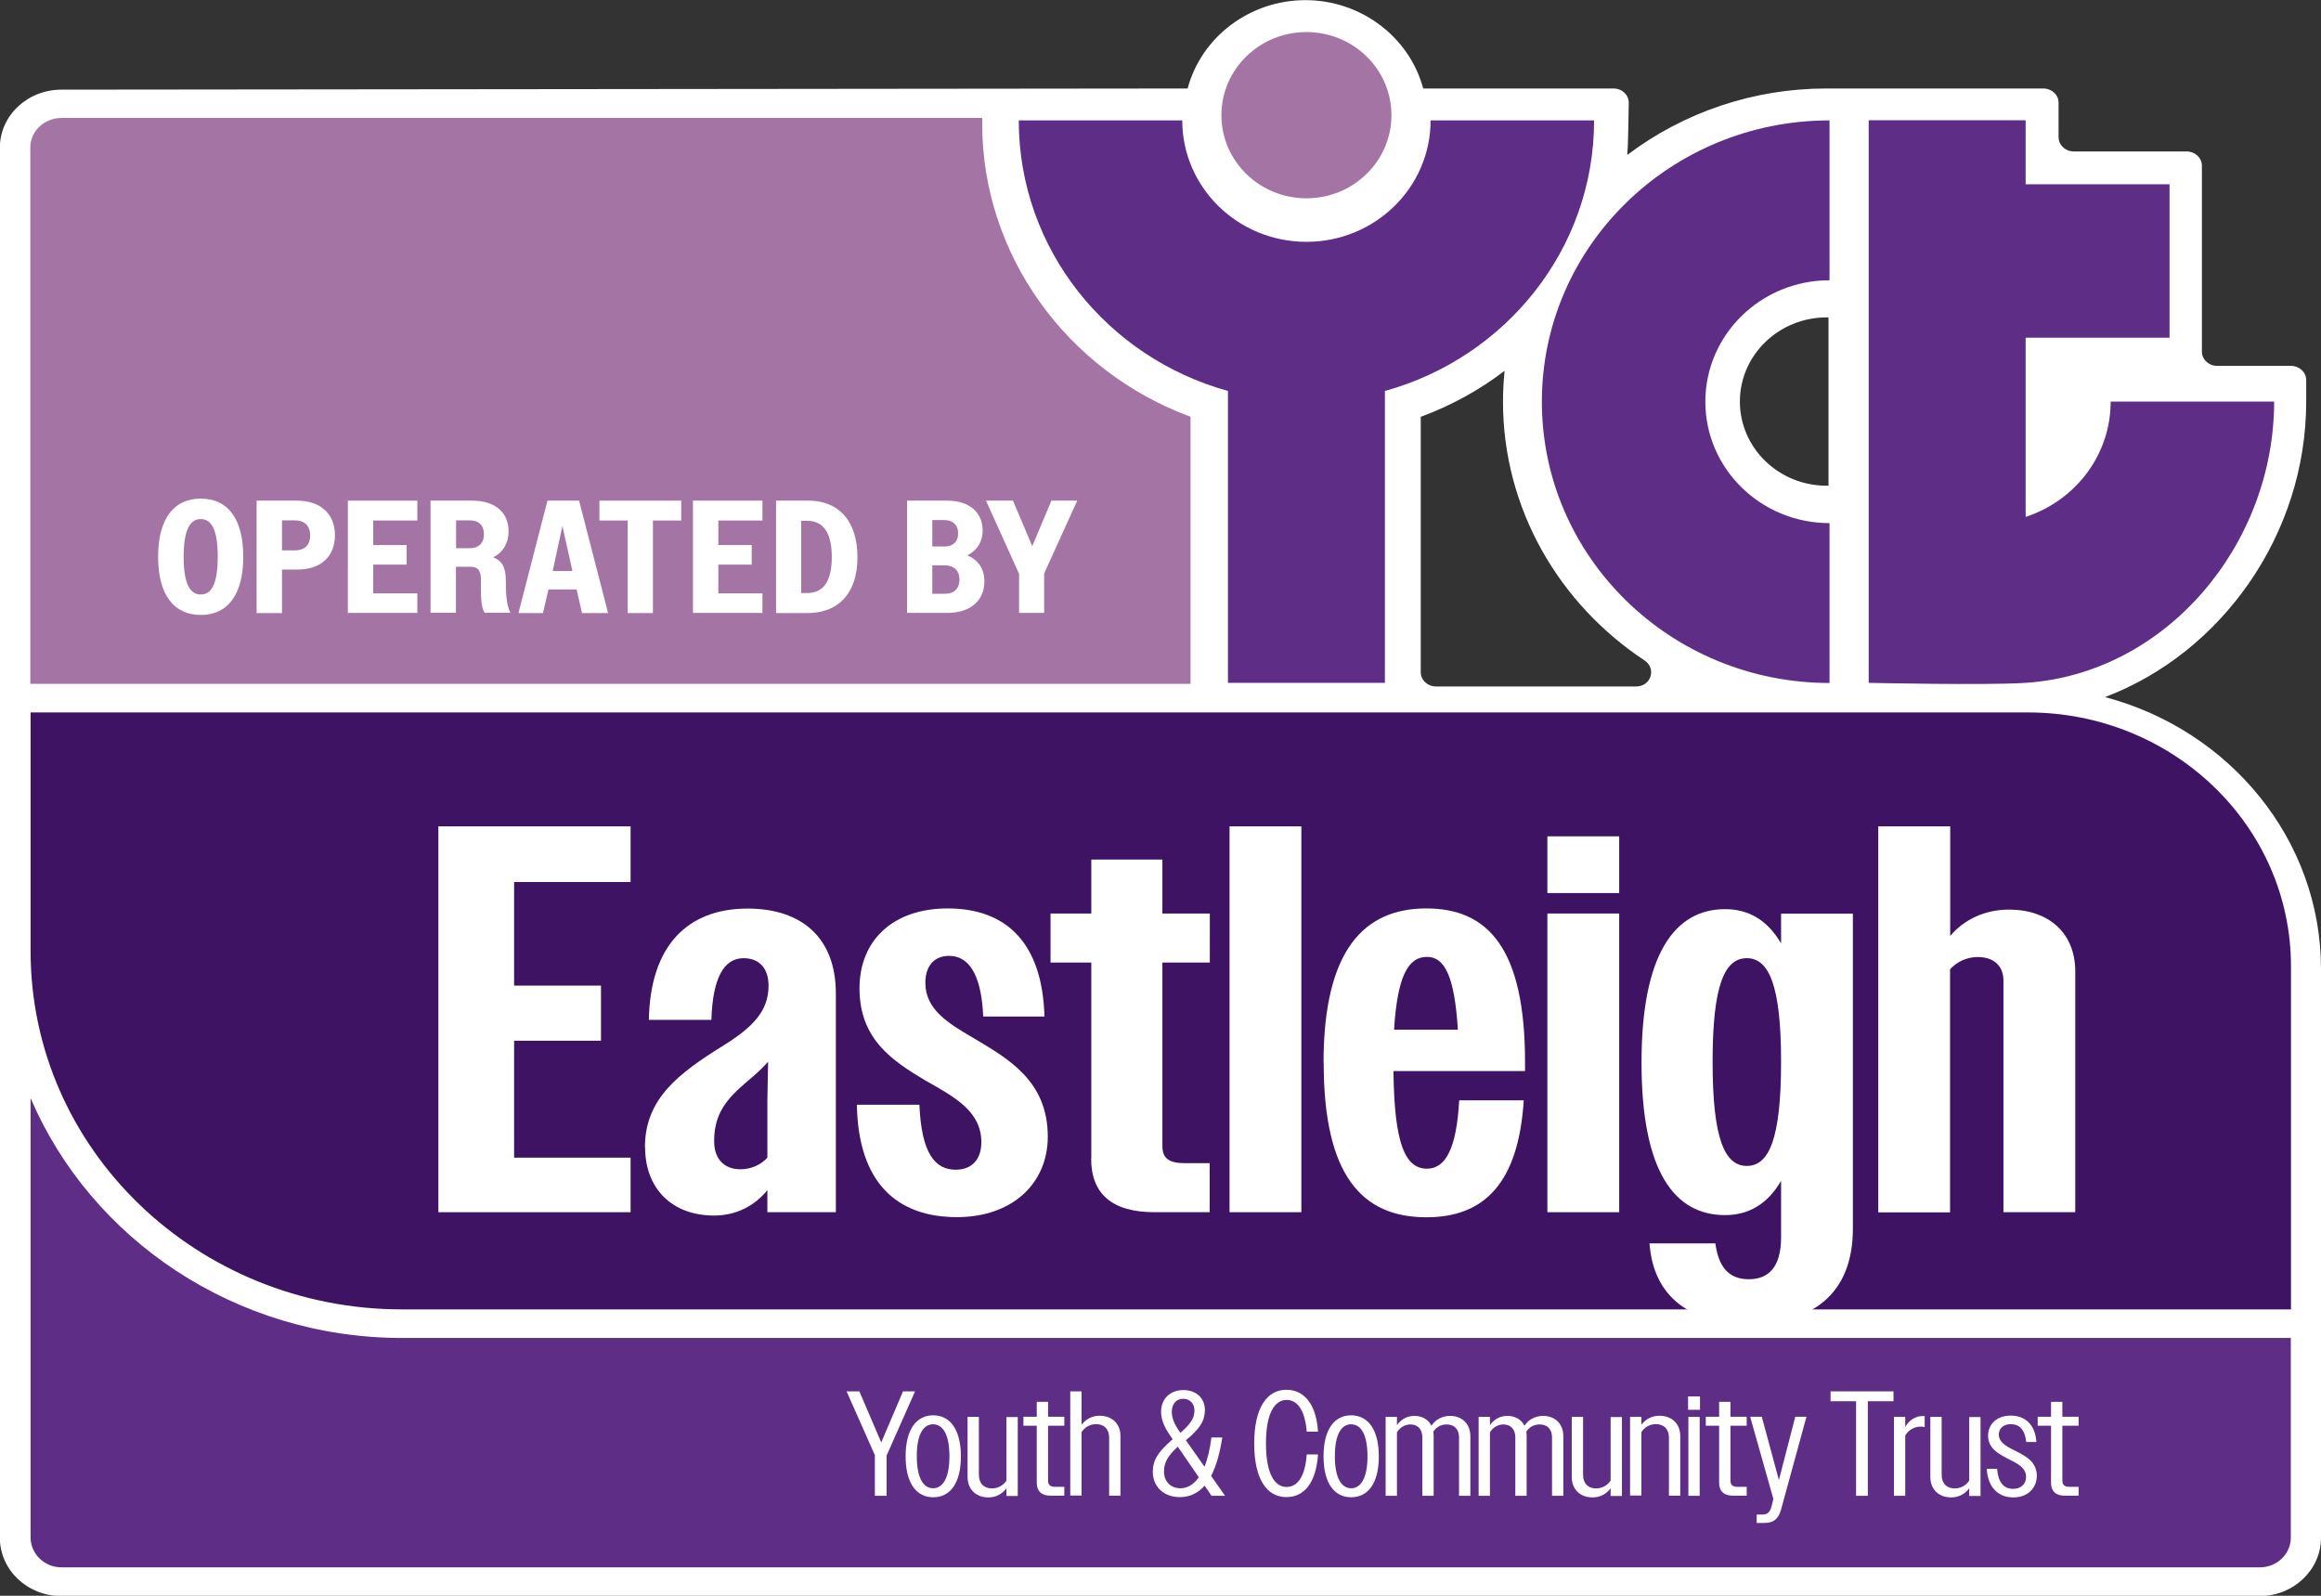 <?xml version="1.0" encoding="UTF-8"?> <svg xmlns="http://www.w3.org/2000/svg" id="a" viewBox="0 0 160 110"><rect x="0" y="0" width="160" height="110" fill="#333333" stroke="none"/><defs><style>.b{fill:#3e1363;}.c{fill:#fff;}.d{fill:#5e2e86;}.e{fill:#a474a4;}</style></defs><path class="c" d="M60.42,101.14l-1.96-4.42h.88l1.51,3.52,1.5-3.52h.83l-1.96,4.42v2.78h-.81v-2.78Z"></path><path class="c" d="M62.52,101.21c0-1.88.76-2.83,1.9-2.83s1.91.95,1.91,2.83-.76,2.82-1.91,2.82-1.9-.96-1.9-2.82ZM65.55,101.21c0-1.52-.46-2.21-1.13-2.21s-1.12.69-1.12,2.2.46,2.21,1.12,2.21,1.13-.69,1.13-2.2Z"></path><path class="c" d="M66.8,102.59v-4.11h.78v3.99c0,.6.35.94.9.94.43,0,.79-.22,1-.54v-4.38h.78v5.44h-.78v-.53c-.28.38-.71.63-1.24.63-.87,0-1.44-.56-1.44-1.42Z"></path><path class="c" d="M71.57,103.03v-3.93h-.92v-.62h.92v-1.03h.78v1.03h1.12v.62h-1.12v3.77c0,.31.15.44.49.44h.63v.61h-.96c-.63,0-.94-.33-.94-.89Z"></path><path class="c" d="M73.87,96.72h.78v2.3c.28-.37.71-.62,1.24-.62.86,0,1.44.55,1.44,1.4v4.11h-.78v-3.99c0-.59-.34-.94-.9-.94-.43,0-.79.22-1,.55v4.37h-.78v-7.2Z"></path><path class="c" d="M79.56,102.28c0-.81.35-1.37,1.37-2.25l-.18-.26c-.45-.66-.62-1.14-.62-1.64,0-.87.61-1.49,1.54-1.49.87,0,1.48.55,1.48,1.37,0,.75-.35,1.3-1.31,2.09l1.28,1.82c.22-.53.38-1.21.48-2.01h.75c-.17,1.1-.43,1.99-.77,2.65l.96,1.37h-.93l-.48-.7c-.46.52-1.02.79-1.72.79-1.08,0-1.85-.71-1.85-1.74ZM81.46,103.41c.5,0,.93-.27,1.27-.76l-1.45-2.11c-.69.64-.95,1.11-.95,1.71,0,.69.46,1.16,1.13,1.16ZM81.47,99.57c.7-.61.96-1.01.96-1.53,0-.48-.31-.81-.78-.81s-.78.36-.78.89c0,.37.12.78.49,1.31l.11.15Z"></path><path class="c" d="M90.17,99.51c-.12-1.52-.67-2.19-1.38-2.19-.83,0-1.43.91-1.43,3s.6,3,1.42,3c.74,0,1.28-.69,1.39-2.24h.78c-.14,2.02-1,2.94-2.18,2.94-1.31,0-2.22-1.17-2.22-3.7s.92-3.7,2.22-3.7c1.15,0,2.05.89,2.18,2.89h-.78Z"></path><path class="c" d="M91.33,101.21c0-1.88.76-2.83,1.9-2.83s1.91.95,1.91,2.83-.76,2.82-1.91,2.82-1.9-.96-1.9-2.82ZM94.36,101.21c0-1.52-.46-2.21-1.13-2.21s-1.12.69-1.12,2.2.46,2.21,1.12,2.21,1.13-.69,1.13-2.2Z"></path><path class="c" d="M95.61,98.48h.78v.57c.27-.39.68-.64,1.21-.64s.96.26,1.17.68c.26-.41.73-.68,1.28-.68.83,0,1.4.55,1.4,1.4v4.11h-.78v-4.03c0-.57-.34-.89-.85-.89-.41,0-.73.2-.92.49.01.1.02.21.02.32v4.11h-.78v-4.03c0-.57-.33-.89-.82-.89-.4,0-.73.22-.93.54v4.38h-.78v-5.44Z"></path><path class="c" d="M102.03,98.48h.78v.57c.27-.39.68-.64,1.21-.64s.96.26,1.17.68c.26-.41.73-.68,1.28-.68.83,0,1.4.55,1.4,1.4v4.11h-.78v-4.03c0-.57-.34-.89-.85-.89-.41,0-.73.2-.92.49.01.1.02.21.02.32v4.11h-.78v-4.03c0-.57-.33-.89-.82-.89-.4,0-.73.22-.93.54v4.38h-.78v-5.44Z"></path><path class="c" d="M108.44,102.59v-4.11h.78v3.99c0,.6.35.94.9.94.43,0,.79-.22,1-.54v-4.38h.78v5.44h-.78v-.53c-.28.38-.71.63-1.24.63-.87,0-1.44-.56-1.44-1.42Z"></path><path class="c" d="M112.47,98.48h.78v.54c.28-.37.71-.62,1.24-.62.86,0,1.44.55,1.44,1.4v4.11h-.78v-3.99c0-.59-.34-.94-.9-.94-.43,0-.79.22-1,.55v4.37h-.78v-5.44Z"></path><path class="c" d="M116.47,97.07h.82v.92h-.82v-.92ZM116.49,98.48h.78v5.44h-.78v-5.44Z"></path><path class="c" d="M118.6,103.03v-3.93h-.92v-.62h.92v-1.03h.78v1.03h1.12v.62h-1.12v3.77c0,.31.15.44.49.44h.63v.61h-.96c-.63,0-.94-.33-.94-.89Z"></path><path class="c" d="M121.18,105.22h.4c.33,0,.5-.14.61-.48l.15-.59-1.6-5.67h.8l1.18,4.36,1.13-4.36h.77l-1.76,6.43c-.19.65-.55.89-1.13.89h-.54v-.59Z"></path><path class="c" d="M128.05,97.4h-1.76v-.68h4.34v.68h-1.77v6.52h-.81v-6.52Z"></path><path class="c" d="M130.65,98.48h.78v.7c.26-.48.7-.76,1.21-.76.04,0,.09.01.13.01v.75c-.09-.02-.17-.03-.26-.03-.45,0-.85.22-1.08.62v4.15h-.78v-5.44Z"></path><path class="c" d="M133.17,102.59v-4.11h.78v3.99c0,.6.35.94.9.94.43,0,.79-.22,1-.54v-4.38h.78v5.44h-.78v-.53c-.28.38-.71.63-1.24.63-.87,0-1.44-.56-1.44-1.42Z"></path><path class="c" d="M137.05,102.06h.71c.08.94.46,1.38,1.11,1.38.54,0,.89-.34.89-.82,0-.67-.66-.96-1.32-1.29-.65-.34-1.3-.72-1.3-1.56,0-.76.58-1.38,1.55-1.38,1.03,0,1.7.64,1.78,1.82h-.7c-.09-.86-.48-1.23-1.07-1.23-.5,0-.82.3-.82.71,0,.51.45.78.98,1.05.75.38,1.64.76,1.64,1.8,0,.81-.6,1.49-1.61,1.49s-1.76-.64-1.84-1.96Z"></path><path class="c" d="M141.48,103.03v-3.93h-.92v-.62h.92v-1.03h.78v1.03h1.12v.62h-1.12v3.77c0,.31.15.44.49.44h.63v.61h-.96c-.63,0-.94-.33-.94-.89Z"></path><path class="c" d="M145.14,48.04c8-3.04,13.84-11.19,13.84-20.36v-1.48c0-.54-.47-.98-1.05-.98h-5.09c-.58,0-1.05-.44-1.05-.98v-12.82c0-.54-.47-.98-1.05-.98h-7.78c-.58,0-1.05-.44-1.05-.98v-2.38c0-.54-.47-.98-1.05-.98h-14.97c-4.98,0-9.8,1.62-13.71,4.58.05-.48.08-2.39.1-3.59,0-.55-.46-.99-1.05-.99h-13.12c-.95-3.55-4.29-6.09-8.12-6.09s-7.17,2.53-8.12,6.09l-77.63.08c-2.35,0-4.25,1.79-4.25,4v95.82c0,2.22,1.9,4.02,4.23,4.02h151.55c2.33,0,4.23-1.8,4.23-4.02v-39.2c0-8.94-6.31-16.47-14.86-18.74ZM125.91,21.88h.14v11.6h-.14c-3.29,0-5.97-2.6-5.97-5.8s2.68-5.8,5.97-5.8ZM97.95,28.73c2.08-.77,4.02-1.83,5.77-3.17-.07.71-.11,1.42-.11,2.12,0,7.4,3.87,13.95,9.75,17.84.85.56.46,1.8-.58,1.8h-13.79c-.58,0-1.05-.44-1.05-.98v-17.61Z"></path><path class="b" d="M157.93,90.26v-23.66c0-9.66-8.12-17.49-18.14-17.49H2.11v16.46c0,13.64,11.47,24.69,25.61,24.69h130.2Z"></path><path class="d" d="M2.11,75.72v30.26c0,1.14.96,2.06,2.13,2.06h151.55c1.18,0,2.13-.92,2.13-2.06v-13.75H27.73c-11.54,0-21.46-6.83-25.61-16.51Z"></path><path class="e" d="M82.07,47.14v-18.41c-8.6-3.18-14.36-11.24-14.36-20.18v-.42H4.25c-1.19,0-2.16.91-2.16,2.03v36.98h79.98Z"></path><ellipse class="e" cx="90.06" cy="7.94" rx="5.86" ry="5.73"></ellipse><path class="d" d="M109.89,8.3h-11.27c0,4.62-3.83,8.37-8.56,8.37s-8.56-3.75-8.56-8.37h-11.27c0,8.87,6.1,16.35,14.42,18.65v20.12h10.82v-20.12c8.32-2.3,14.42-9.78,14.42-18.65Z"></path><path class="d" d="M126.12,36.06c-4.73,0-8.56-3.75-8.56-8.37s3.83-8.37,8.56-8.37v-11.02c-10.95,0-19.83,8.68-19.83,19.39s8.88,19.39,19.83,19.39v-11.02Z"></path><path class="d" d="M145.5,27.69c0,3.7-2.46,6.83-5.86,7.94v-12.35h9.92v-10.58h-9.92v-4.41h-10.82v38.78s8.12.18,10.82,0c9.74-.65,17.13-9.58,17.13-19.39h-11.27Z"></path><path class="c" d="M60.32,100.33l-1.96-4.42h.88l1.51,3.52,1.5-3.52h.83l-1.96,4.42v2.78h-.81v-2.78Z"></path><path class="c" d="M62.43,100.39c0-1.88.76-2.83,1.9-2.83s1.91.95,1.91,2.83-.76,2.82-1.91,2.82-1.9-.96-1.9-2.82ZM65.45,100.39c0-1.52-.46-2.21-1.13-2.21s-1.12.69-1.12,2.2.46,2.21,1.12,2.21,1.13-.69,1.13-2.2Z"></path><path class="c" d="M66.7,101.78v-4.11h.78v3.99c0,.6.35.94.9.94.43,0,.79-.22,1-.54v-4.38h.78v5.44h-.78v-.53c-.28.38-.71.63-1.24.63-.87,0-1.44-.56-1.44-1.42Z"></path><path class="c" d="M71.47,102.21v-3.93h-.92v-.62h.92v-1.03h.78v1.03h1.12v.62h-1.12v3.77c0,.31.15.44.49.44h.63v.61h-.96c-.63,0-.94-.33-.94-.89Z"></path><path class="c" d="M73.78,95.91h.78v2.3c.28-.37.71-.62,1.24-.62.86,0,1.44.55,1.44,1.4v4.11h-.78v-3.99c0-.59-.34-.94-.9-.94-.43,0-.79.22-1,.55v4.37h-.78v-7.2Z"></path><path class="c" d="M79.47,101.46c0-.81.35-1.37,1.37-2.25l-.18-.26c-.45-.66-.62-1.14-.62-1.64,0-.87.61-1.49,1.54-1.49.87,0,1.48.55,1.48,1.37,0,.75-.35,1.3-1.31,2.09l1.28,1.82c.22-.53.38-1.21.48-2.01h.75c-.17,1.1-.43,1.99-.77,2.65l.96,1.37h-.93l-.48-.7c-.46.52-1.02.79-1.72.79-1.08,0-1.85-.71-1.85-1.74ZM81.37,102.59c.5,0,.93-.27,1.27-.76l-1.45-2.11c-.69.64-.95,1.11-.95,1.71,0,.69.46,1.16,1.13,1.16ZM81.38,98.76c.7-.61.96-1.01.96-1.53,0-.48-.31-.81-.78-.81s-.78.36-.78.89c0,.37.12.78.49,1.31l.11.15Z"></path><path class="c" d="M90.08,98.69c-.12-1.52-.67-2.19-1.38-2.19-.83,0-1.43.91-1.43,3s.6,3,1.42,3c.74,0,1.28-.69,1.39-2.24h.78c-.14,2.02-1,2.94-2.18,2.94-1.31,0-2.22-1.17-2.22-3.7s.92-3.7,2.22-3.7c1.15,0,2.05.89,2.18,2.89h-.78Z"></path><path class="c" d="M91.24,100.39c0-1.88.76-2.83,1.9-2.83s1.91.95,1.91,2.83-.76,2.82-1.91,2.82-1.9-.96-1.9-2.82ZM94.27,100.39c0-1.52-.46-2.21-1.13-2.21s-1.12.69-1.12,2.2.46,2.21,1.12,2.21,1.13-.69,1.13-2.2Z"></path><path class="c" d="M95.52,97.67h.78v.57c.27-.39.68-.64,1.21-.64s.96.26,1.17.68c.26-.41.73-.68,1.28-.68.83,0,1.4.55,1.4,1.4v4.11h-.78v-4.03c0-.57-.34-.89-.85-.89-.41,0-.73.2-.92.49.01.1.02.21.02.32v4.11h-.78v-4.03c0-.57-.33-.89-.82-.89-.4,0-.73.22-.93.54v4.38h-.78v-5.44Z"></path><path class="c" d="M101.93,97.67h.78v.57c.27-.39.68-.64,1.21-.64s.96.26,1.17.68c.26-.41.73-.68,1.28-.68.83,0,1.4.55,1.4,1.4v4.11h-.78v-4.03c0-.57-.34-.89-.85-.89-.41,0-.73.2-.92.49.01.1.02.21.02.32v4.11h-.78v-4.03c0-.57-.33-.89-.82-.89-.4,0-.73.22-.93.54v4.38h-.78v-5.44Z"></path><path class="c" d="M108.35,101.78v-4.11h.78v3.99c0,.6.35.94.9.94.43,0,.79-.22,1-.54v-4.38h.78v5.44h-.78v-.53c-.28.38-.71.63-1.24.63-.87,0-1.44-.56-1.44-1.42Z"></path><path class="c" d="M112.37,97.67h.78v.54c.28-.37.71-.62,1.24-.62.86,0,1.44.55,1.44,1.4v4.11h-.78v-3.99c0-.59-.34-.94-.9-.94-.43,0-.79.22-1,.55v4.37h-.78v-5.44Z"></path><path class="c" d="M116.37,96.26h.82v.92h-.82v-.92ZM116.39,97.67h.78v5.44h-.78v-5.44Z"></path><path class="c" d="M118.51,102.21v-3.93h-.92v-.62h.92v-1.03h.78v1.03h1.12v.62h-1.12v3.77c0,.31.15.44.49.44h.63v.61h-.96c-.63,0-.94-.33-.94-.89Z"></path><path class="c" d="M121.09,104.4h.4c.33,0,.5-.14.61-.48l.15-.59-1.6-5.67h.8l1.18,4.36,1.13-4.36h.77l-1.76,6.43c-.19.65-.55.89-1.13.89h-.54v-.59Z"></path><path class="c" d="M127.95,96.59h-1.76v-.68h4.34v.68h-1.77v6.52h-.81v-6.52Z"></path><path class="c" d="M130.56,97.67h.78v.7c.26-.48.7-.76,1.21-.76.04,0,.09.01.13.01v.75c-.09-.02-.17-.03-.26-.03-.45,0-.85.22-1.08.62v4.15h-.78v-5.44Z"></path><path class="c" d="M133.07,101.78v-4.11h.78v3.99c0,.6.35.94.9.94.43,0,.79-.22,1-.54v-4.38h.78v5.44h-.78v-.53c-.28.38-.71.63-1.24.63-.87,0-1.44-.56-1.44-1.42Z"></path><path class="c" d="M136.96,101.25h.71c.08.94.46,1.38,1.11,1.38.54,0,.89-.34.89-.82,0-.67-.66-.96-1.32-1.29-.65-.34-1.3-.72-1.3-1.56,0-.76.58-1.38,1.55-1.38,1.03,0,1.7.64,1.78,1.82h-.7c-.09-.86-.48-1.23-1.07-1.23-.5,0-.82.3-.82.71,0,.51.45.78.98,1.05.75.38,1.64.76,1.64,1.8,0,.81-.6,1.49-1.61,1.49s-1.76-.64-1.84-1.96Z"></path><path class="c" d="M141.39,102.21v-3.93h-.92v-.62h.92v-1.03h.78v1.03h1.12v.62h-1.12v3.77c0,.31.15.44.49.44h.63v.61h-.96c-.63,0-.94-.33-.94-.89Z"></path><path class="c" d="M30.22,56.96h13.25v3.84h-8.03v7.14h5.99v3.8h-5.99v8.06h8.03v3.76h-13.25v-26.6Z"></path><path class="c" d="M44.46,79.08c0-3.34,2.31-5.09,5.44-7.03,2-1.25,3.08-2.36,3.08-4.1,0-1.25-.68-1.9-1.72-1.9-1.32,0-2.13,1.29-2.22,4.25h-4.31c.09-5.13,2.68-7.67,6.81-7.67,3.72,0,6.08,2.01,6.08,5.85v15.08h-4.72v-1.52c-.86,1.06-2.13,1.75-3.67,1.75-2.95,0-4.76-1.9-4.76-4.71ZM51.04,80.6c.73,0,1.41-.3,1.86-.8v-3.99l.05-2.62c-.41.46-.86.87-1.41,1.33-1.45,1.22-2.31,2.24-2.31,4.14,0,1.22.68,1.94,1.81,1.94Z"></path><path class="c" d="M59.07,76.15h4.31c.14,3.38,1.09,4.48,2.5,4.48,1.13,0,1.77-.72,1.77-1.9,0-2.13-1.86-3.12-3.86-4.25-2.22-1.33-4.54-2.81-4.54-6.35,0-3.31,2.31-5.51,6.08-5.51,3.99,0,6.53,2.32,6.67,7.45h-4.22c-.14-3.15-1.13-4.18-2.36-4.18-1.04,0-1.63.72-1.63,1.86,0,1.82,1.54,2.77,3.31,3.8,2.36,1.41,5.13,2.93,5.13,6.8,0,3.23-2.45,5.55-6.26,5.55-4.13,0-6.81-2.36-6.9-7.75Z"></path><path class="c" d="M75.23,79.88v-13.53h-2.81v-3.38h2.81v-3.72h4.9v3.72h3.27v3.38h-3.27v12.65c0,.84.45,1.18,1.54,1.18h1.72v3.38h-3.81c-2.9,0-4.36-1.25-4.36-3.69Z"></path><path class="c" d="M84.76,56.96h4.95v26.6h-4.95v-26.6Z"></path><path class="c" d="M91.24,73.26c0-7.79,2.81-10.64,7.08-10.64s6.81,2.77,6.81,10.6v.61h-9.07c.05,5.05.82,6.73,2.31,6.73,1.27,0,2.04-1.37,2.22-4.71h4.45c-.36,5.7-2.72,8.06-6.71,8.06-4.45,0-7.08-2.89-7.08-10.64ZM96.1,70.98h4.4c-.23-3.68-.91-5.02-2.13-5.02-1.32,0-2.04,1.37-2.27,5.02Z"></path><path class="c" d="M106.67,57.65h4.95v3.91h-4.95v-3.91ZM106.67,62.97h4.95v20.59h-4.95v-20.59Z"></path><path class="c" d="M113.16,73.23c0-7.49,2.31-10.56,5.76-10.56,1.59,0,2.9.72,3.86,2.36v-2.05h4.95v21.71c0,4.52-2.81,6.57-7.17,6.57-3.99,0-6.58-1.82-6.85-5.55h4.54c.23,1.67.95,2.47,2.31,2.47s2.22-.84,2.22-2.89v-3.89c-.95,1.63-2.27,2.36-3.86,2.36-3.49,0-5.76-3-5.76-10.52ZM122.78,73.19c0-5.21-.82-7.14-2.36-7.14s-2.36,1.86-2.36,7.14.82,7.18,2.36,7.18,2.36-1.9,2.36-7.18Z"></path><path class="c" d="M129.49,56.96h4.95v7.56c.91-1.1,2.36-1.82,4.04-1.82,2.77,0,4.58,1.63,4.58,4.26v16.6h-4.95v-15.96c0-1.03-.68-1.63-1.77-1.63-.77,0-1.45.34-1.91.84v16.76h-4.95v-26.6Z"></path><path class="c" d="M10.9,38.38c0-2.65,1.1-4.01,2.94-4.01s2.93,1.36,2.93,4.01-1.1,4.01-2.93,4.01-2.94-1.36-2.94-4.01ZM15.01,38.38c0-1.82-.41-2.6-1.17-2.6s-1.18.79-1.18,2.6.41,2.6,1.18,2.6,1.17-.79,1.17-2.6Z"></path><path class="c" d="M17.69,34.51h2.78c1.64,0,2.62.93,2.62,2.38s-.95,2.37-2.58,2.37h-1.07v3h-1.75v-7.75ZM19.44,35.87v2.07h.88c.65,0,1.06-.34,1.06-1.03s-.4-1.04-1.06-1.04h-.88Z"></path><path class="c" d="M23.98,34.51h4.79v1.37h-3.04v1.69h2.3v1.35h-2.3v1.98h3.04v1.35h-4.79v-7.75Z"></path><path class="c" d="M29.69,34.51h2.86c1.61,0,2.51.84,2.51,2.11,0,.8-.37,1.45-1.06,1.8.72.27.86.85.87,1.6.01.77,0,1.56.31,2.22h-1.77c-.26-.41-.26-1.01-.26-2.37-.01-.53-.21-.8-.69-.8h-1.03v3.17h-1.75v-7.75ZM31.44,35.86v1.93h.94c.6,0,.98-.33.98-.96s-.37-.96-.98-.96h-.94Z"></path><path class="c" d="M37.74,34.51h2.18l2,7.75h-1.8l-.37-1.63h-1.94l-.38,1.63h-1.69l2-7.75ZM38.09,39.36h1.37l-.02-.09-.67-3.01-.65,3.01-.02.09Z"></path><path class="c" d="M43.26,35.88h-1.94v-1.37h5.64v1.37h-1.95v6.38h-1.74v-6.38Z"></path><path class="c" d="M47.77,34.51h4.79v1.37h-3.04v1.69h2.3v1.35h-2.3v1.98h3.04v1.35h-4.79v-7.75Z"></path><path class="c" d="M53.49,34.51h2.24c2.06,0,3.38,1.37,3.38,3.9s-1.35,3.85-3.44,3.85h-2.17v-7.75ZM55.23,35.9v4.98h.41c1.08,0,1.7-.75,1.7-2.48s-.62-2.5-1.7-2.5h-.41Z"></path><path class="c" d="M62.54,34.51h2.74c1.57,0,2.46.82,2.46,2.08,0,.72-.36,1.35-1.06,1.69.77.32,1.18.95,1.18,1.79,0,1.31-.94,2.18-2.56,2.18h-2.77v-7.75ZM64.27,35.85v1.82h.84c.55,0,.94-.3.94-.9s-.39-.92-.94-.92h-.84ZM64.27,38.97v1.96h.85c.63,0,1.02-.33,1.02-.97s-.39-.99-1.02-.99h-.85Z"></path><path class="c" d="M70.24,39.53l-2.27-5.02h1.86l1.33,3.14,1.32-3.14h1.78l-2.28,5.02v2.72h-1.73v-2.72Z"></path></svg> 